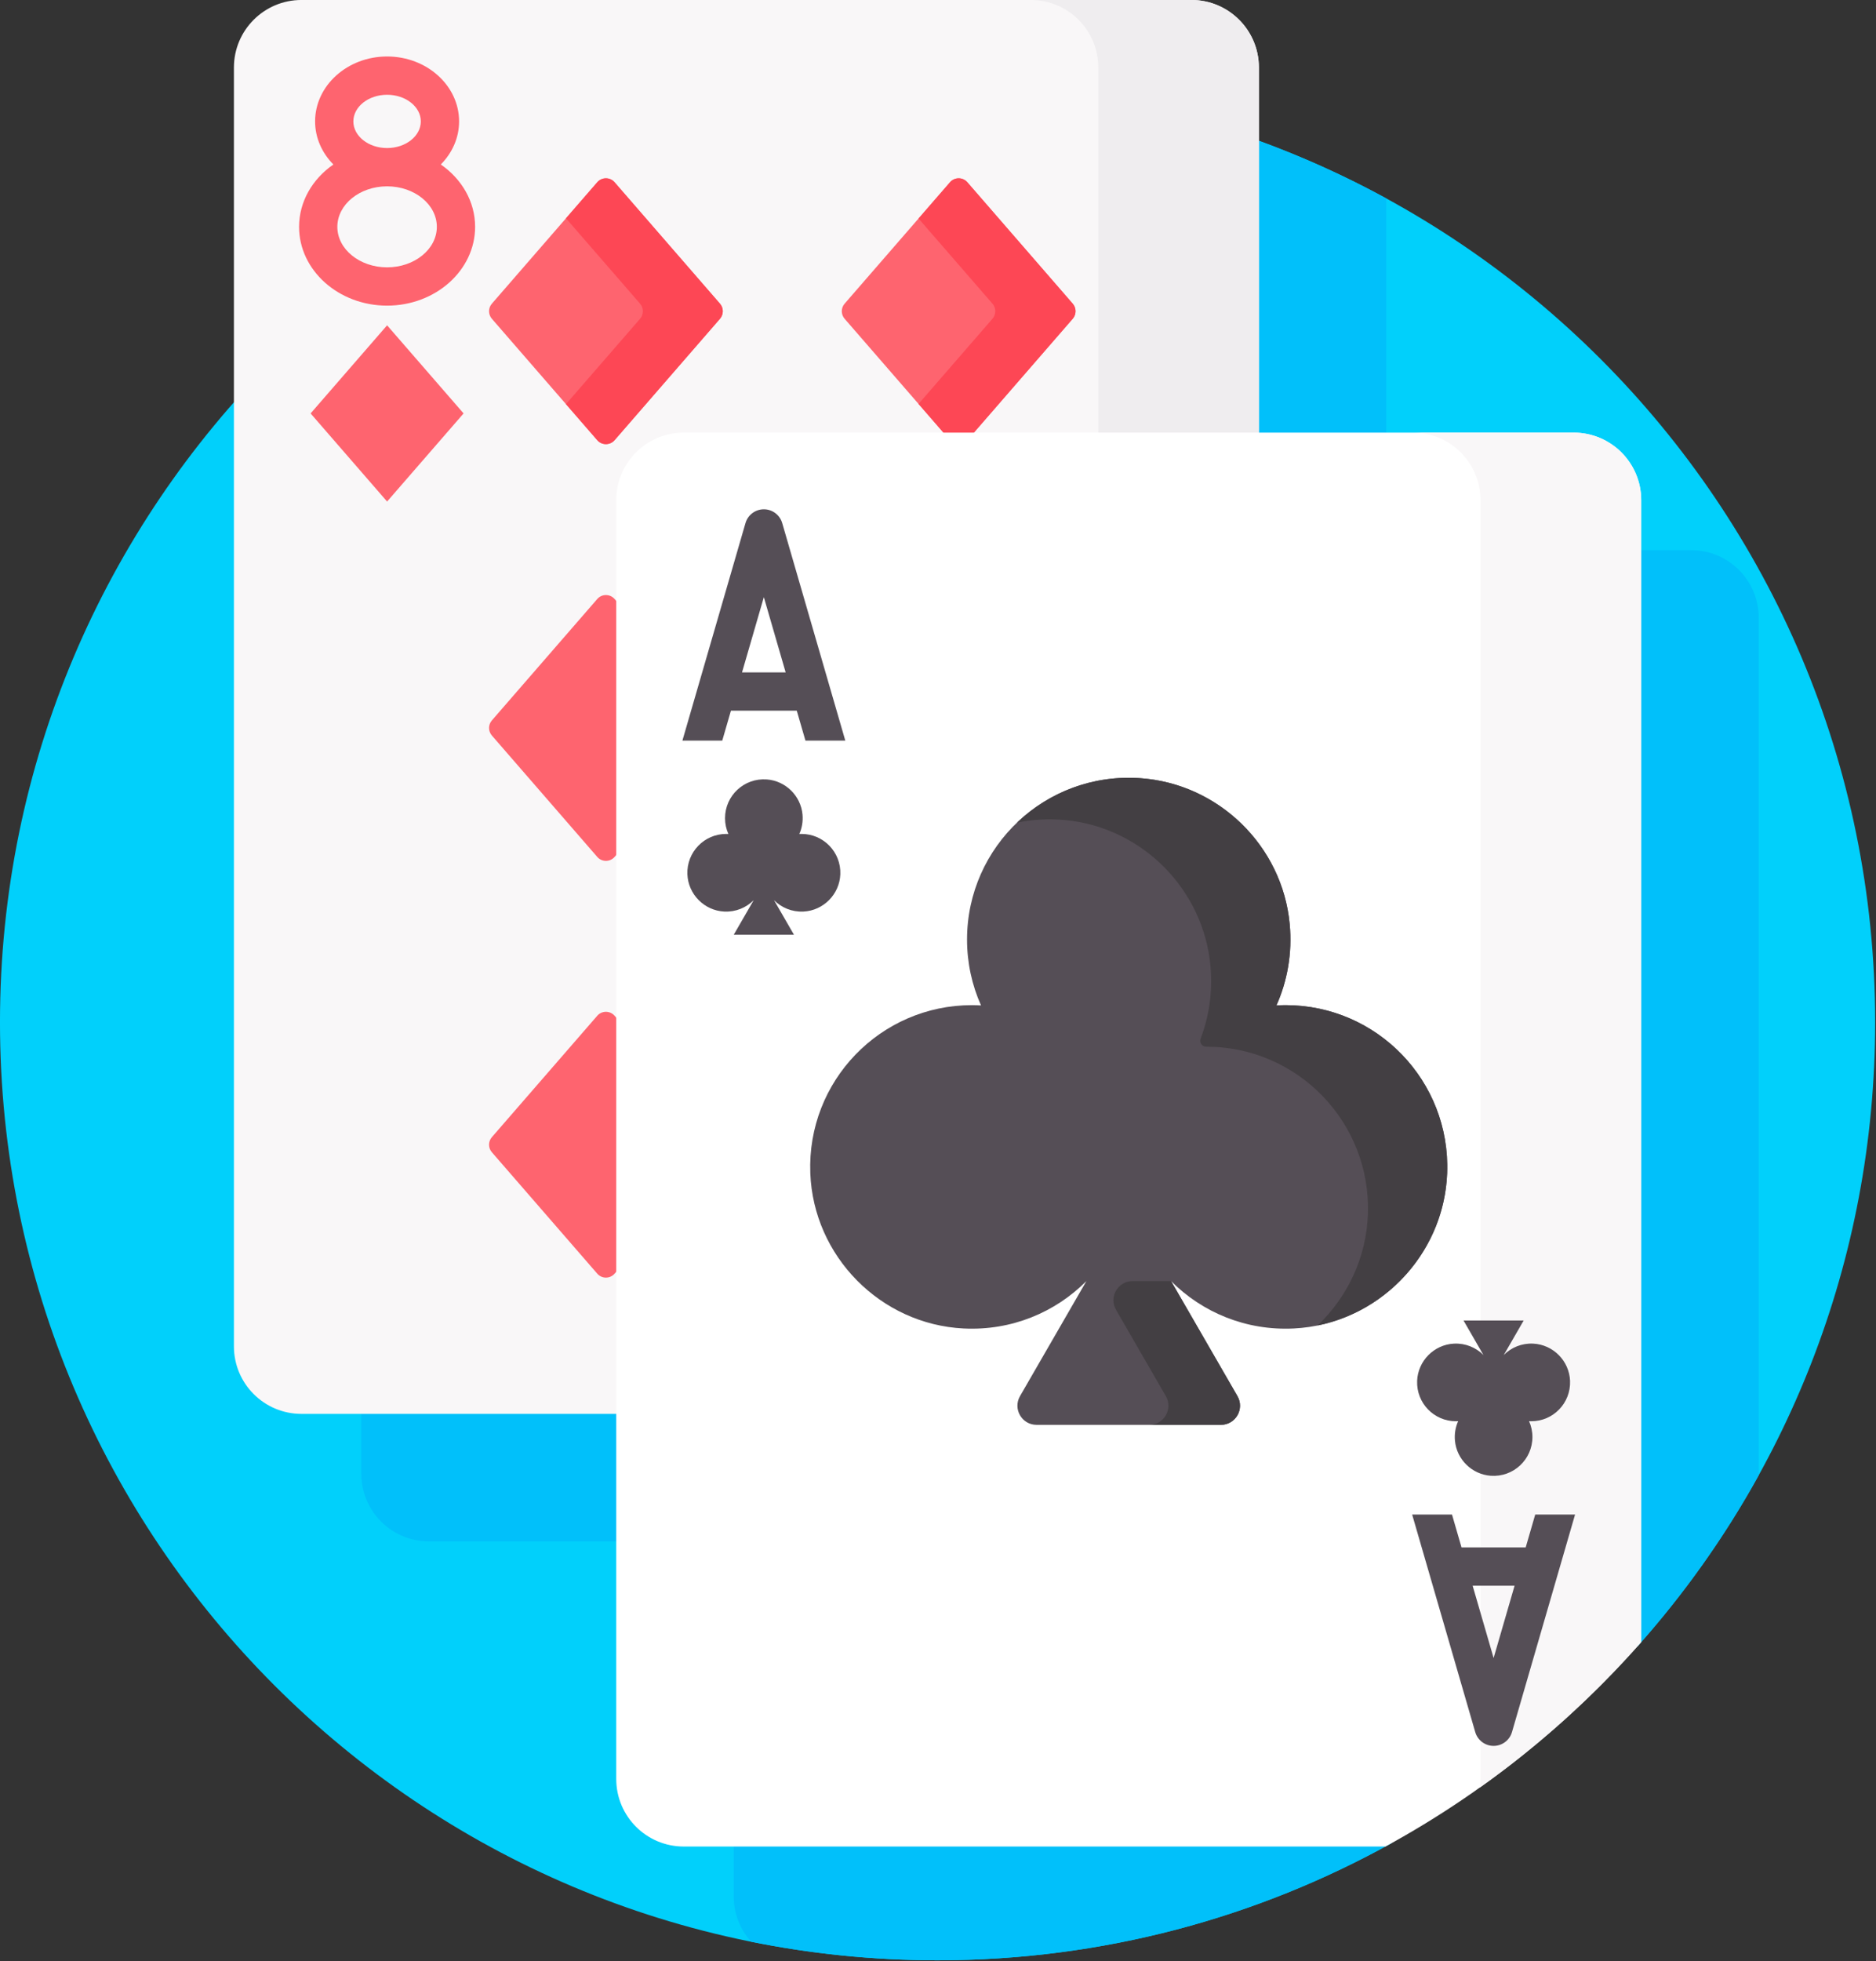<svg xmlns:xlink="http://www.w3.org/1999/xlink" xmlns="http://www.w3.org/2000/svg" style="overflow: visible;" viewBox="30.5 20.38 451 471.25"><rect x="30.5" y="20.38" width="451" height="471.25" fill="#333333" stroke="none"/><g transform="matrix(0.92, 0, 0, 0.92, 20.376, 20.376)" data-uid="o_f53aml7ef_477"><path d="m189.676 481.288c-9.176 0-16.641-7.465-16.641-16.641v-334.006c0-9.176 7.465-16.641 16.641-16.641h232.553c9.176 0 16.641 7.465 16.641 16.641v299.382c38.636-43.309 62.13-100.418 62.13-163.023 0-135.31-109.69-245-245-245s-245 109.69-245 245 109.69 245 245 245c43.12 0 83.628-11.154 118.824-30.712z" fill="#01D0FB" transform="matrix(1, 0, 0, 1, 0, 0)" data-uid="o_f53aml7ef_444"/><path d="m202.738 481.288v14.062c0 4.544 1.733 8.673 4.554 11.8 15.743 3.176 32.03 4.85 48.708 4.85 43.125 0 83.643-11.147 118.839-30.712z" fill="#01C0FA" transform="matrix(1, 0, 0, 1, 0, 0)" data-uid="o_f53aml7ef_446"/><path d="m452.933 143.703h-14.063v286.314c12.151-13.623 22.809-28.608 31.704-44.704v-223.969c0-9.742-7.899-17.641-17.641-17.641z" fill="#01C0FA" transform="matrix(1, 0, 0, 1, 0, 0)" data-uid="o_f53aml7ef_447"/><path d="m338.965 114h34.291v-62.165c-10.948-5.979-22.411-11.129-34.291-15.404z" fill="#01C0FA" transform="matrix(1, 0, 0, 1, 0, 0)" data-uid="o_f53aml7ef_449"/><path d="m173.035 368.288h-67.615v16.65c0 9.743 7.898 17.641 17.641 17.641h49.973v-34.291z" fill="#01C0FA" transform="matrix(1, 0, 0, 1, 0, 0)" data-uid="o_f53aml7ef_450"/><path d="m173.035 130.641c0-9.176 7.465-16.641 16.641-16.641h150.289v-96.359c0-9.743-7.898-17.641-17.641-17.641h-232.553c-9.743 0-17.641 7.898-17.641 17.641v334.006c0 9.743 7.898 17.641 17.641 17.641h83.264z" fill="#F9F7F8" transform="matrix(1, 0, 0, 1, 0, 0)" data-uid="o_f53aml7ef_452"/><path d="m298 17.641v96.359h41.965v-96.359c0-9.743-7.898-17.641-17.641-17.641h-41.965c9.743 0 17.641 7.898 17.641 17.641z" fill="#EFEDEF" transform="matrix(1, 0, 0, 1, 0, 0)" data-uid="o_f53aml7ef_453"/><path d="m167.072 114.971-27.541-31.714c-.98-1.128-.98-2.806 0-3.934l27.541-31.714c1.196-1.377 3.334-1.377 4.53 0l27.541 31.714c.98 1.128.98 2.806 0 3.934l-27.541 31.714c-1.195 1.377-3.334 1.377-4.53 0z" fill="#FE646F" transform="matrix(1, 0, 0, 1, 0, 0)" data-uid="o_f53aml7ef_454"/><path d="m199.144 79.323-27.541-31.714c-1.196-1.377-3.334-1.377-4.53 0l-8.174 9.413 19.367 22.301c.98 1.128.98 2.806 0 3.934l-19.367 22.301 8.174 9.413c1.196 1.377 3.334 1.377 4.53 0l27.541-31.714c.98-1.129.98-2.806 0-3.934z" fill="#FD4755" transform="matrix(1, 0, 0, 1, 0, 0)" data-uid="o_f53aml7ef_455"/><path d="m173.035 158.104-1.432-1.65c-1.196-1.377-3.334-1.377-4.53 0l-27.541 31.714c-.98 1.128-.98 2.806 0 3.934l27.541 31.714c1.196 1.377 3.334 1.377 4.53 0l1.432-1.65z" fill="#FE646F" transform="matrix(1, 0, 0, 1, 0, 0)" data-uid="o_f53aml7ef_457"/><path d="m173.035 266.951-1.432-1.65c-1.196-1.377-3.334-1.377-4.53 0l-27.541 31.714c-.98 1.128-.98 2.806 0 3.934l27.541 31.714c1.196 1.377 3.334 1.377 4.53 0l1.432-1.65z" fill="#FE646F" transform="matrix(1, 0, 0, 1, 0, 0)" data-uid="o_f53aml7ef_458"/><path d="m258.406 114h6.216l26.698-30.743c.98-1.128.98-2.806 0-3.934l-27.54-31.715c-1.196-1.377-3.334-1.377-4.53 0l-27.541 31.714c-.98 1.128-.98 2.806 0 3.934z" fill="#FE646F" transform="matrix(1, 0, 0, 1, 0, 0)" data-uid="o_f53aml7ef_459"/><path d="m291.321 79.323-27.541-31.715c-1.196-1.377-3.334-1.377-4.53 0l-8.222 9.467 19.32 22.247c.98 1.128.98 2.806 0 3.934l-19.32 22.247 7.378 8.496h6.216l26.698-30.743c.981-1.128.981-2.805.001-3.933z" fill="#FD4755" transform="matrix(1, 0, 0, 1, 0, 0)" data-uid="o_f53aml7ef_460"/><path d="m439.87 428.896v-298.255c0-9.743-7.898-17.641-17.641-17.641h-232.553c-9.743 0-17.641 7.898-17.641 17.641v334.006c0 9.743 7.898 17.641 17.641 17.641h183.359c25.316-13.792 47.921-31.927 66.835-53.392z" fill="#FFFFFF" transform="matrix(1, 0, 0, 1, 0, 0)" data-uid="o_f53aml7ef_462"/><path d="m397.714 466.877c15.486-10.999 29.627-23.763 42.156-37.981v-298.255c0-9.743-7.898-17.641-17.641-17.641h-42c9.743 0 17.641 7.898 17.641 17.641v334.006c0 .757-.063 1.498-.156 2.23z" fill="#F9F7F8" transform="matrix(1, 0, 0, 1, 0, 0)" data-uid="o_f53aml7ef_463"/><path d="m221.477 193.442h10.413l-16.482-56.811c-.62-2.137-2.577-3.607-4.802-3.607s-4.182 1.47-4.802 3.607l-16.482 56.811h10.413l2.268-7.817h17.207zm-16.574-17.817 5.702-19.655 5.702 19.655z" fill="#554E56" transform="matrix(1, 0, 0, 1, 0, 0)" data-uid="o_f53aml7ef_465"/><path d="m412.171 395.583-2.491 8.587h-16.76l-2.491-8.587h-10.413l16.482 56.81c.62 2.137 2.577 3.607 4.802 3.607s4.182-1.47 4.802-3.607l16.482-56.81zm-10.871 37.472-5.479-18.885h10.958z" fill="#554E56" transform="matrix(1, 0, 0, 1, 0, 0)" data-uid="o_f53aml7ef_467"/><path d="m346.941 262.533c-.804 0-1.6.031-2.392.075 2.856-6.395 4.172-13.628 3.468-21.231-1.884-20.359-18.478-36.613-38.869-38.112-24.778-1.821-45.446 17.742-45.446 42.133 0 6.129 1.307 11.953 3.655 17.21-.793-.044-1.589-.075-2.392-.075-23.88 0-43.133 19.811-42.22 43.895.823 21.699 18.358 39.465 40.045 40.552 12.553.629 23.979-4.226 32.1-12.377l-17.348 30.047c-1.924 3.333.481 7.5 4.33 7.5h48.16c3.849 0 6.255-4.167 4.33-7.5l-17.348-30.047c8.121 8.151 19.547 13.006 32.1 12.377 21.687-1.087 39.222-18.853 40.045-40.552.915-24.084-18.338-43.895-42.218-43.895z" fill="#554E56" transform="matrix(1, 0, 0, 1, 0, 0)" data-uid="o_f53aml7ef_468"/><path d="m334.363 364.65-17.348-30.047h-10.053c-3.849 0-6.255 4.167-4.33 7.5l13.018 22.547c1.924 3.333-.481 7.5-4.33 7.5h18.713c3.849 0 6.254-4.167 4.33-7.5z" fill="#433F43" transform="matrix(1, 0, 0, 1, 0, 0)" data-uid="o_f53aml7ef_469"/><path d="m346.941 262.533c-.804 0-1.6.031-2.392.075 2.856-6.395 4.172-13.628 3.468-21.231-1.902-20.557-18.793-36.884-39.4-38.148-12.366-.759-23.668 3.812-31.844 11.626 4.047-.824 8.301-1.078 12.68-.653 20.062 1.949 36.128 18.191 37.873 38.271.579 6.665-.393 13.041-2.592 18.812-.391 1.025.373 2.099 1.47 2.098h.024c23.88 0 43.133 19.811 42.219 43.895-.429 11.314-5.408 21.552-13.143 28.921 18.746-3.798 33.114-20.179 33.857-39.771.913-24.084-18.34-43.895-42.22-43.895z" fill="#433F43" transform="matrix(1, 0, 0, 1, 0, 0)" data-uid="o_f53aml7ef_471"/><path d="m220.448 217.811c-.193 0-.384.007-.574.018.686-1.536 1.002-3.273.833-5.098-.452-4.889-4.437-8.792-9.333-9.152-5.95-.437-10.913 4.26-10.913 10.117 0 1.472.314 2.87.878 4.133-.19-.011-.382-.018-.574-.018-5.734 0-10.357 4.757-10.138 10.54.198 5.21 4.408 9.476 9.616 9.738 3.014.151 5.758-1.015 7.708-2.972l-5.205 9.016h15.724l-5.205-9.016c1.95 1.957 4.694 3.123 7.708 2.972 5.208-.261 9.418-4.527 9.616-9.738.216-5.783-4.407-10.54-10.141-10.54z" fill="#554E56" transform="matrix(1, 0, 0, 1, 0, 0)" data-uid="o_f53aml7ef_472"/><path d="m391.457 371.214c.193 0 .384-.007.574-.018-.686 1.536-1.002 3.273-.833 5.098.452 4.889 4.437 8.792 9.333 9.152 5.95.437 10.913-4.26 10.913-10.117 0-1.472-.314-2.87-.878-4.133.19.011.382.018.574.018 5.734 0 10.357-4.757 10.138-10.54-.198-5.21-4.408-9.476-9.616-9.738-3.014-.151-5.758 1.015-7.708 2.972l5.205-9.016h-15.724l5.205 9.016c-1.95-1.957-4.694-3.123-7.708-2.972-5.208.261-9.418 4.527-9.616 9.738-.216 5.783 4.407 10.54 10.141 10.54z" fill="#554E56" transform="matrix(1, 0, 0, 1, 0, 0)" data-uid="o_f53aml7ef_473"/><path d="m112.156 131-19.988-23.016 19.988-23.016 19.988 23.016z" fill="#FE646F" transform="matrix(1, 0, 0, 1, 0, 0)" data-uid="o_f53aml7ef_474"/><path d="m126.193 42.965c2.961-2.997 4.777-6.932 4.777-11.251 0-9.35-8.44-16.957-18.814-16.957s-18.814 7.606-18.814 16.957c0 4.319 1.816 8.254 4.777 11.251-5.446 3.767-8.963 9.664-8.963 16.286 0 11.348 10.318 20.58 23 20.58s23-9.232 23-20.58c0-6.622-3.517-12.519-8.963-16.286zm-22.851-11.251c0-3.836 3.954-6.957 8.814-6.957s8.814 3.121 8.814 6.957-3.954 6.957-8.814 6.957-8.814-3.121-8.814-6.957zm8.814 38.117c-7.168 0-13-4.746-13-10.58 0-5.833 5.832-10.58 13-10.58s13 4.746 13 10.58-5.832 10.58-13 10.58z" fill="#FE646F" transform="matrix(1, 0, 0, 1, 0, 0)" data-uid="o_f53aml7ef_475"/></g></svg>